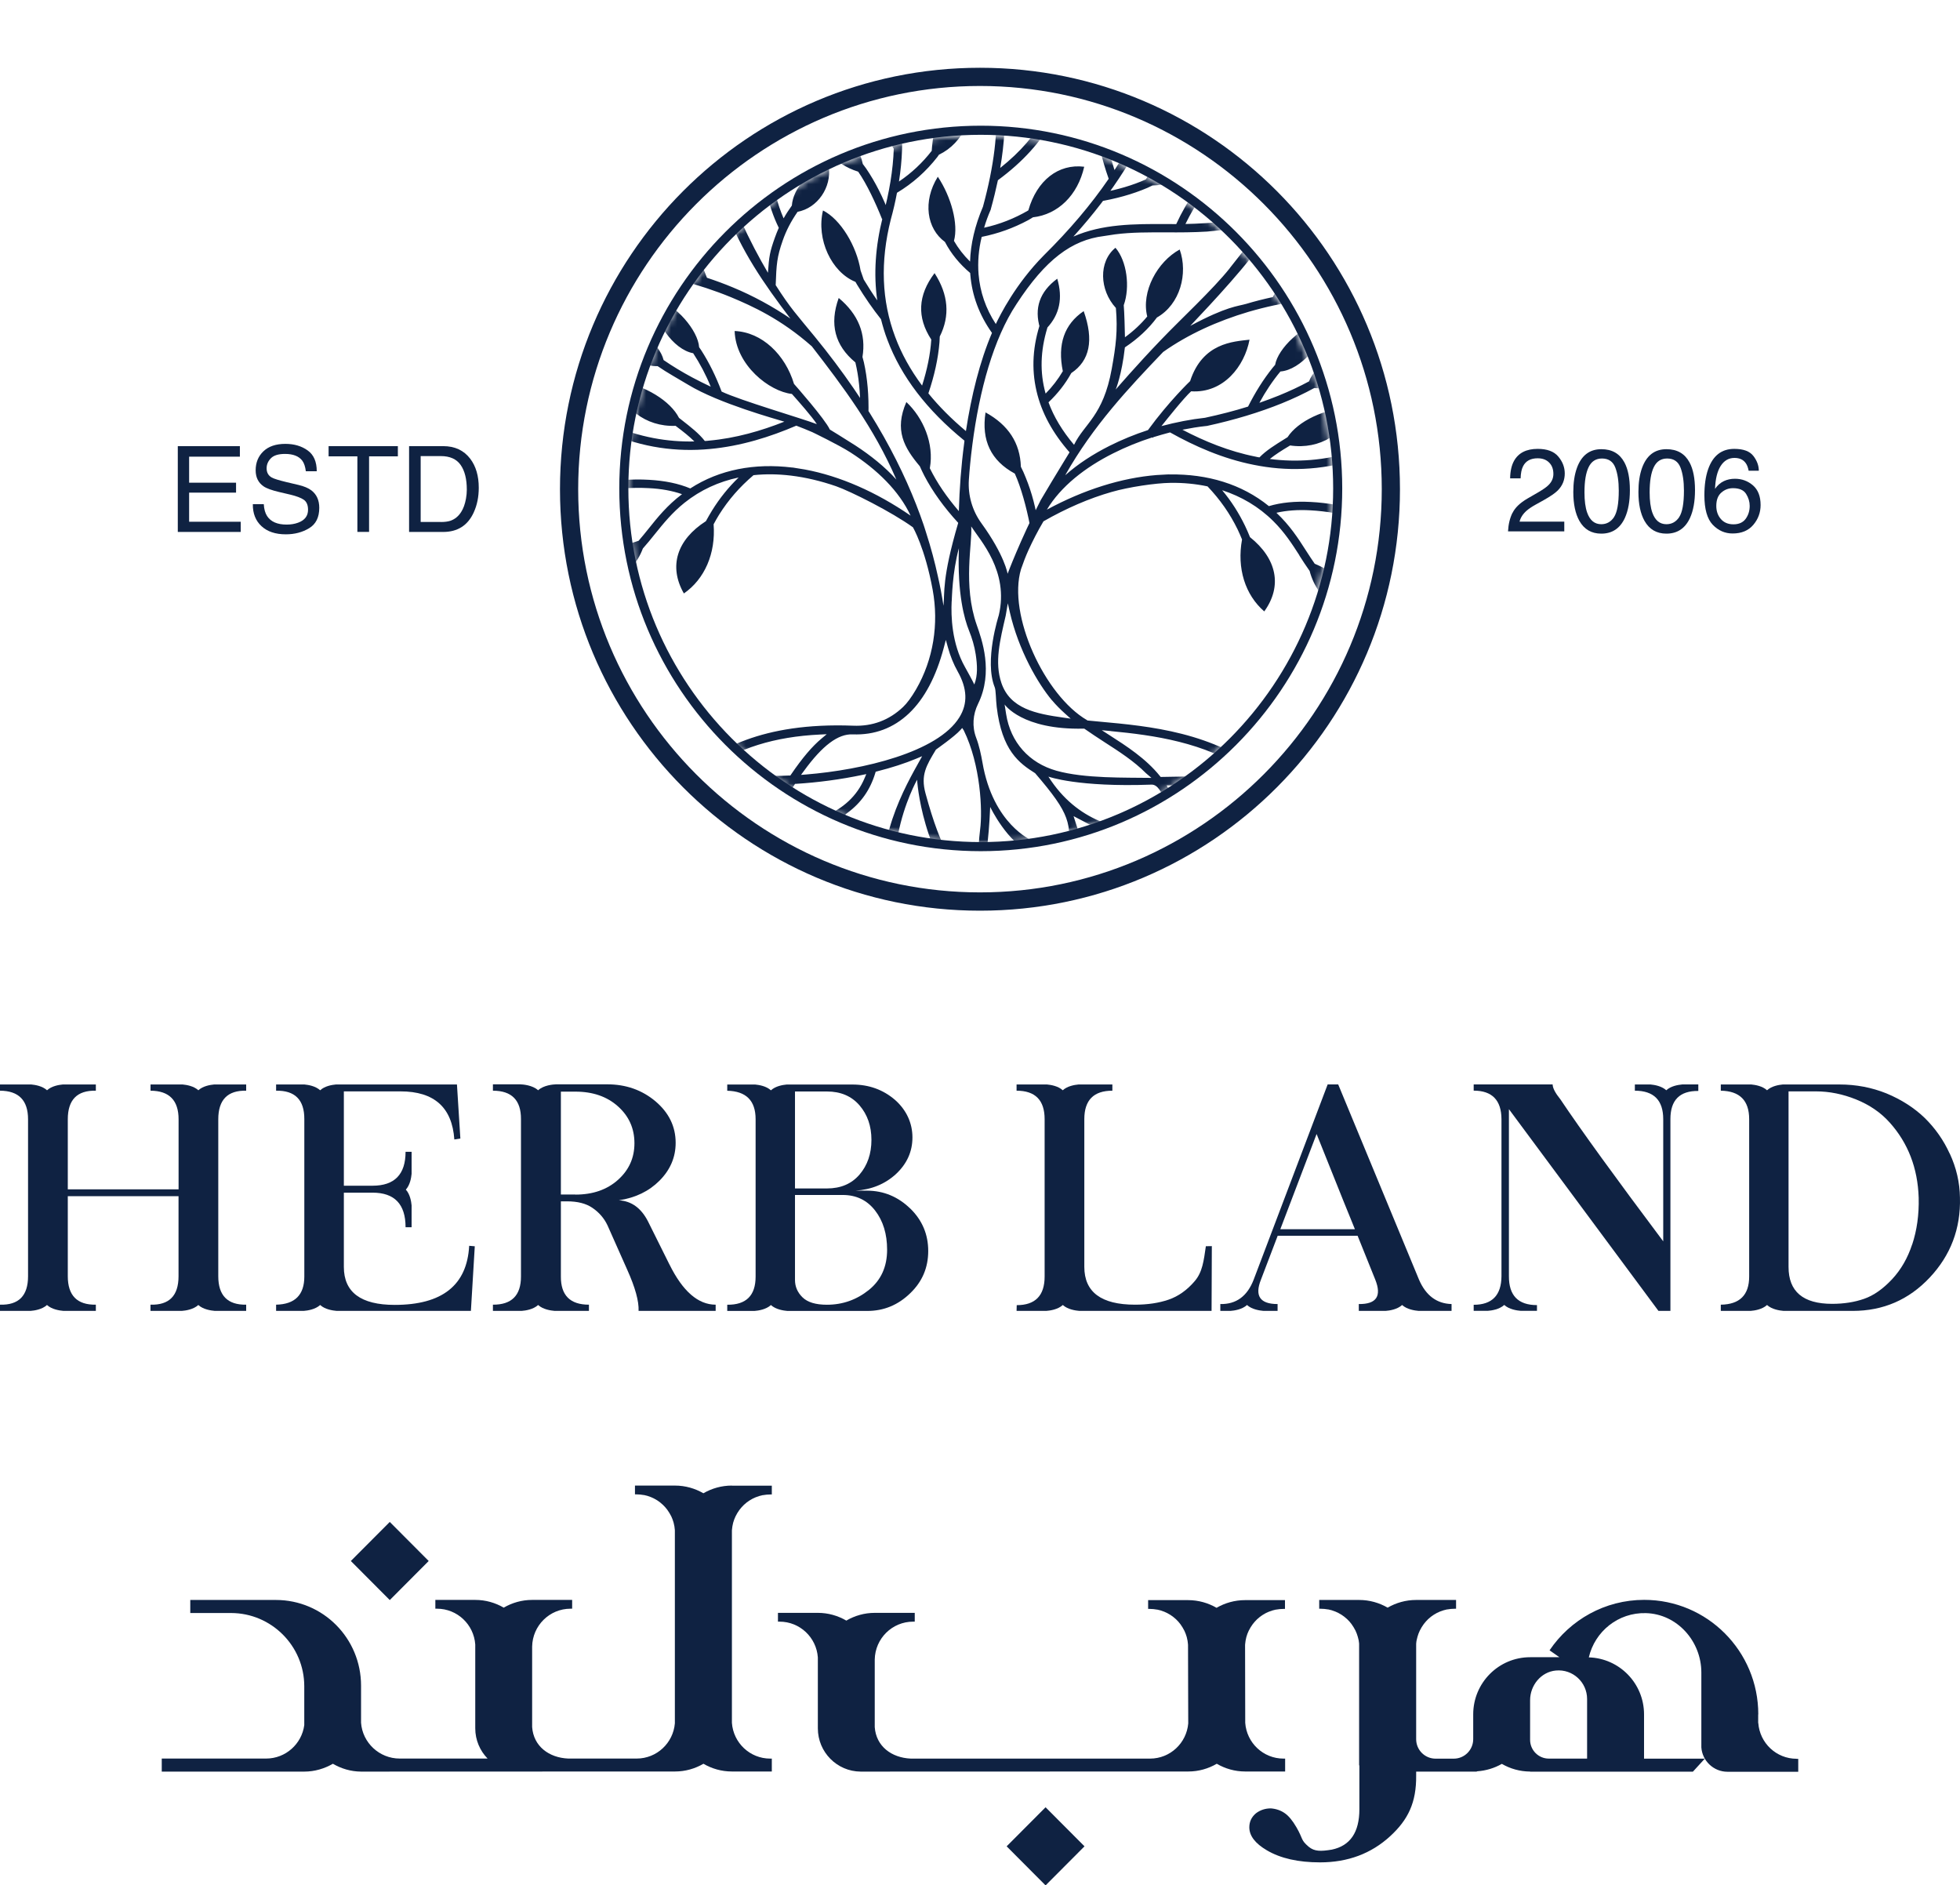 <svg xmlns="http://www.w3.org/2000/svg" width="314" height="302" viewBox="0 0 314 302" fill="none"><g clip-path="url(#clip0_103_42)"><path d="M227.329 204.974L214.385 173.706H212.696L200.844 204.974C199.819 207.638 198.038 208.936 195.501 208.885V209.981H197.131C197.744 209.939 198.996 209.753 199.777 209.037C200.558 209.753 201.81 209.93 202.423 209.981H204.674V208.885C201.86 208.885 200.97 207.579 202.011 204.974L204.691 197.945H217.493L220.323 204.974C221.382 207.621 220.508 208.919 217.686 208.885V209.981H221.978C222.591 209.939 223.843 209.753 224.624 209.037C225.405 209.753 226.657 209.93 227.27 209.981H232.545V208.885C230.16 208.818 228.421 207.511 227.329 204.974ZM205.111 196.9C205.38 196.217 207.312 191.135 210.924 181.645C214.569 190.756 216.611 195.838 217.064 196.9H205.111Z" fill="#0F2242"></path><path d="M145.824 193.588C143.867 191.691 141.573 190.739 138.944 190.722H137.029C139.616 190.554 141.783 189.669 143.539 188.059C145.295 186.415 146.177 184.46 146.177 182.201C146.177 179.942 145.253 177.835 143.396 176.192C141.489 174.548 139.213 173.722 136.559 173.722H126.025C125.378 173.781 124.236 173.975 123.505 174.65C122.774 173.975 121.623 173.781 120.985 173.722H116.508V174.717C119.54 174.784 121.052 176.302 121.052 179.277V204.485C121.052 207.528 119.54 209.028 116.508 208.995V209.989H120.859C121.472 209.947 122.724 209.762 123.505 209.045C124.286 209.762 125.538 209.939 126.151 209.989H138.944C141.582 209.989 143.875 209.045 145.824 207.149C147.747 205.303 148.705 203.053 148.705 200.389C148.705 197.726 147.747 195.459 145.824 193.579V193.588ZM127.361 174.835H132.476C134.677 174.835 136.416 175.577 137.693 177.052C138.969 178.535 139.608 180.372 139.608 182.589C139.608 184.806 138.969 186.668 137.693 188.152C136.416 189.635 134.677 190.368 132.476 190.368H127.361V174.835ZM139.188 206.635C137.231 208.202 134.996 208.995 132.476 208.995C130.67 208.995 129.368 208.598 128.562 207.806C127.755 207.014 127.361 206.087 127.361 205.025V191.413H135.013C137.18 191.413 138.911 192.248 140.196 193.908C141.481 195.568 142.119 197.667 142.119 200.187C142.119 202.909 141.145 205.059 139.188 206.635Z" fill="#0F2242"></path><path d="M312.345 184.78C311.371 182.64 310.035 180.735 308.347 179.074C306.658 177.448 304.609 176.133 302.206 175.138C299.854 174.194 297.351 173.714 294.705 173.714H285.608C284.961 173.773 283.819 173.967 283.088 174.641C282.357 173.967 281.206 173.773 280.568 173.714H275.679V174.709C278.712 174.759 280.224 176.276 280.224 179.268V204.477C280.224 207.435 278.712 208.944 275.679 208.986V209.981H280.442C281.055 209.939 282.307 209.753 283.088 209.037C283.869 209.753 285.121 209.93 285.734 209.981H296.822C301.694 209.981 305.802 208.202 309.145 204.646C312.505 201.072 314.126 196.799 313.992 191.826C313.958 189.399 313.412 187.047 312.354 184.772L312.345 184.78ZM306.331 199.344C305.617 201.519 304.55 203.373 303.122 204.907C301.66 206.466 300.165 207.52 298.628 208.051C297.108 208.582 295.394 208.851 293.512 208.851C288.859 208.851 286.532 206.879 286.532 202.943V174.818H290.934C293.067 174.818 295.218 175.248 297.368 176.116C299.518 176.984 301.308 178.215 302.736 179.808C305.684 183.095 307.23 187.115 307.381 191.852C307.448 194.574 307.095 197.077 306.339 199.353L306.331 199.344Z" fill="#0F2242"></path><path d="M75.163 199.572C74.819 205.868 70.837 209.02 63.235 209.02C57.8 209.02 55.087 206.989 55.087 202.935V191.042H59.682C63.21 191.042 64.974 192.888 64.974 196.58H65.94V193.082C65.881 192.433 65.688 191.287 65.016 190.554C65.688 189.82 65.881 188.674 65.94 188.025V184.494H64.974C64.974 188.118 63.21 189.93 59.682 189.93H55.087V174.818H64.159C69.56 174.818 72.433 177.389 72.786 182.522L73.752 182.37L73.206 173.714H53.81C53.164 173.773 52.021 173.967 51.29 174.641C50.551 173.967 49.409 173.773 48.77 173.714H44.234V174.709C47.267 174.658 48.77 176.184 48.754 179.268V204.477C48.754 207.419 47.25 208.927 44.234 208.986V209.981H48.644C49.258 209.939 50.509 209.753 51.29 209.037C52.072 209.753 53.323 209.93 53.936 209.981H75.44L76.062 199.631L75.163 199.555V199.572Z" fill="#0F2242"></path><path d="M39.438 174.709V173.714H34.297C33.65 173.773 32.508 173.967 31.777 174.641C31.046 173.967 29.896 173.773 29.257 173.714H24.116V174.709C27.115 174.726 28.61 176.251 28.61 179.294V190.512H10.861V179.294C10.861 176.167 12.356 174.641 15.355 174.709V173.714H10.055C9.408 173.773 8.266 173.967 7.535 174.641C6.804 173.967 5.653 173.773 5.015 173.714H0V174.709C2.999 174.726 4.494 176.251 4.494 179.294V204.427C4.494 207.554 2.999 209.071 0 208.986V209.981H4.88C5.494 209.939 6.745 209.753 7.526 209.037C8.308 209.753 9.559 209.93 10.172 209.981H15.355V208.986C12.356 209.037 10.861 207.511 10.861 204.427V191.607H28.602V204.427C28.602 207.554 27.107 209.071 24.108 208.986V209.981H29.123C29.736 209.939 30.988 209.753 31.769 209.037C32.55 209.753 33.802 209.93 34.415 209.981H39.438V208.986C36.456 209.037 34.969 207.511 34.969 204.427V179.294C34.969 176.167 36.464 174.641 39.438 174.709Z" fill="#0F2242"></path><path d="M193.183 199.631C192.847 201.94 192.645 203.761 191.402 205.21C190.159 206.668 188.756 207.654 187.202 208.185C185.648 208.716 183.859 208.986 181.835 208.986C176.417 208.986 173.712 206.963 173.712 202.926V179.268C173.712 176.226 175.207 174.709 178.206 174.709V173.714H172.779C172.133 173.773 170.99 173.967 170.259 174.641C169.529 173.967 168.378 173.773 167.739 173.714H162.859V174.709C165.858 174.709 167.353 176.234 167.353 179.268V204.477C167.353 207.536 165.858 209.062 162.884 209.062L162.859 209.981H167.622C168.235 209.939 169.487 209.753 170.268 209.037C171.049 209.753 172.301 209.93 172.914 209.981H194.099L194.141 199.606L193.2 199.622L193.183 199.631Z" fill="#0F2242"></path><path d="M107.243 202.539L103.841 195.703C102.749 193.529 101.178 192.383 99.145 192.265C101.799 191.868 103.967 190.815 105.655 189.121C107.377 187.393 108.242 185.37 108.242 183.061C108.242 180.465 107.175 178.257 105.033 176.428C102.866 174.599 100.279 173.689 97.28 173.689H89.082C88.628 173.706 87.108 173.815 86.209 174.641C85.31 173.815 83.781 173.706 83.336 173.689H78.968V174.709C81.984 174.709 83.479 176.234 83.462 179.268V204.477C83.462 207.503 81.967 209.003 78.968 208.986V209.981H83.563C84.176 209.939 85.428 209.753 86.209 209.037C86.99 209.753 88.242 209.93 88.855 209.981H94.349V208.986C91.333 208.986 89.838 207.486 89.855 204.477V192.433H90.846C92.517 192.433 93.862 192.77 94.87 193.453C95.962 194.186 96.785 195.13 97.331 196.293L100.489 203.398C101.766 206.239 102.371 208.438 102.303 209.981H114.651V208.986C111.837 208.986 109.368 206.837 107.243 202.53V202.539ZM92.19 191.337H89.855V174.86H92.19C94.97 174.86 97.247 175.644 99.002 177.22C100.758 178.788 101.64 180.76 101.64 183.12C101.64 185.48 100.758 187.418 99.002 188.994C97.247 190.562 94.979 191.354 92.19 191.354V191.337Z" fill="#0F2242"></path><path d="M269.463 173.714C268.816 173.773 267.674 173.967 266.943 174.641C266.212 173.967 265.062 173.773 264.423 173.714H261.912V174.709C264.944 174.709 266.456 176.234 266.456 179.268V198.839C258.787 188.615 253.293 181.038 249.984 176.099C249.152 175.071 248.74 174.27 248.74 173.706H236.09V174.7C239.038 174.7 240.525 176.226 240.542 179.26V204.418C240.525 207.477 239.038 209.003 236.09 209.003V209.972H238.341C238.954 209.93 240.206 209.745 240.987 209.028C241.768 209.745 243.02 209.922 243.633 209.972H246.229V209.054C243.213 209.054 241.718 207.511 241.735 204.418V177.667L265.692 209.981H267.607V179.26C267.607 176.217 269.094 174.717 272.076 174.751V173.706H269.472L269.463 173.714Z" fill="#0F2242"></path><path d="M156.996 13.772C192.486 13.772 221.365 42.748 221.365 78.357C221.365 113.966 192.486 142.943 156.996 142.943C121.506 142.943 92.627 113.966 92.627 78.357C92.627 42.748 121.506 13.772 156.996 13.772ZM156.996 10.855C119.834 10.855 89.712 41.079 89.712 78.366C89.712 115.652 119.834 145.876 156.996 145.876C194.157 145.876 224.28 115.652 224.28 78.366C224.28 41.079 194.157 10.855 156.996 10.855Z" fill="#0F2242"></path><path d="M157.122 136.343C125.193 136.343 99.212 110.275 99.212 78.239C99.212 46.203 125.193 20.135 157.122 20.135C189.05 20.135 215.031 46.203 215.031 78.239C215.031 110.275 189.05 136.343 157.122 136.343ZM157.122 21.593C125.991 21.593 100.665 47.004 100.665 78.239C100.665 109.474 125.991 134.885 157.122 134.885C188.252 134.885 213.578 109.474 213.578 78.239C213.578 47.004 188.252 21.593 157.122 21.593Z" fill="#0F2242"></path><mask id="mask0_103_42" style="mask-type:luminance" maskUnits="userSpaceOnUse" x="100" y="21" width="114" height="115"><path d="M156.996 135.054C188.204 135.054 213.503 109.67 213.503 78.357C213.503 47.044 188.204 21.66 156.996 21.66C125.788 21.66 100.489 47.044 100.489 78.357C100.489 109.67 125.788 135.054 156.996 135.054Z" fill="white"></path></mask><g mask="url(#mask0_103_42)"><path d="M208.143 88.951C208.689 89.803 209.227 90.637 209.807 91.455C211.083 96.351 215.762 99.318 219.576 98.787C219.105 95.332 214.813 92.104 210.621 90.3C210.151 89.626 209.706 88.935 209.252 88.235C207.975 86.237 206.648 84.173 204.506 82.158V82.133C206.094 81.771 207.917 81.627 209.941 81.745C212.486 81.88 215.351 82.369 218.568 83.279L218.912 81.981C215.611 81.063 212.629 80.532 210 80.405C207.455 80.27 205.237 80.49 203.28 81.071C198.92 77.531 193.427 75.913 187.437 75.997C187.311 75.98 187.16 75.997 187.026 75.997L185.337 76.09C179.651 76.537 173.611 78.45 167.714 81.636C169.957 77.91 173.829 74.876 178.332 72.618C180.339 71.606 182.465 70.746 184.598 70.064L184.699 70.131L184.766 70.03C185.657 69.752 186.555 69.499 187.446 69.263C191.385 71.471 195.896 73.477 200.886 74.463C205.943 75.483 211.495 75.449 217.434 73.545L217.031 72.272C212.209 73.806 207.665 74.067 203.431 73.519C204.305 72.811 205.346 72.154 206.472 71.48C206.539 71.438 206.606 71.395 206.682 71.353C211.445 72.07 215.687 69.373 216.955 65.125C212.108 65.395 207.891 67.527 206.27 70.03C206.111 70.131 205.943 70.232 205.783 70.334C204.254 71.286 202.835 72.162 201.768 73.266C201.558 73.233 201.339 73.199 201.155 73.148C196.862 72.297 192.939 70.671 189.428 68.833C190.73 68.58 192.007 68.361 193.259 68.235H193.326C197.778 67.266 201.785 66.052 205.363 64.602C207.211 63.852 208.941 63.035 210.554 62.15C214.393 62.605 218.106 59.739 218.862 55.062C214.569 56.014 210.638 58.517 209.714 61.088C208.202 61.905 206.581 62.664 204.842 63.372C203.851 63.776 202.826 64.147 201.759 64.526C202.759 62.681 203.885 61.004 205.128 59.503H205.136C208.353 59.259 212.117 54.994 212.201 51.345C208.605 52.103 204.741 55.803 204.279 58.441C204.153 58.593 204.019 58.736 203.893 58.896C202.398 60.759 201.096 62.841 199.945 65.125C197.786 65.808 195.476 66.397 193.049 66.92C190.781 67.165 188.42 67.628 186.068 68.252C186.942 67.156 189.638 63.76 190.823 62.681C196.039 63.018 199.382 58.635 200.18 54.413C197.559 54.716 192.654 54.918 190.663 61.046C190.663 61.046 187.303 64.24 183.909 68.892C181.793 69.575 179.709 70.435 177.727 71.429C175.14 72.736 172.729 74.286 170.696 76.09C170.663 76.065 170.705 76.098 170.679 76.073C175.115 68.218 180.81 62.158 186.345 56.376C190.335 53.553 195.031 51.429 200.029 49.946C205.472 48.361 211.268 47.544 216.829 47.468L216.812 46.136C213.116 46.178 209.319 46.557 205.598 47.249C206.262 46.069 206.993 44.914 207.782 43.81C211.755 43.009 214.922 38.972 215.317 34.952C214.511 35.12 213.704 35.449 212.906 35.854C211.033 33.78 207.917 33.494 205.573 35.255C204.977 35.196 204.363 35.12 203.759 35.044C204.263 34.691 204.775 34.328 205.287 33.949C205.422 33.89 205.632 33.797 205.766 33.738C209.807 32.862 212.553 28.816 211.907 26.237C209.286 26.456 206.371 29.701 204.817 32.642L204.725 32.735C204.363 32.938 203.994 33.123 203.633 33.3C204.263 31.783 204.817 30.198 205.279 28.521C207.337 25.832 207.707 20.051 206.237 17.674C204.296 19.115 201.524 24.172 203.859 28.673C203.305 30.569 202.625 32.364 201.852 34.067C199.886 34.809 199.945 34.96 197.946 35.221C197.828 34.691 197.669 34.176 197.501 33.637C198.559 31.96 197.341 30.443 197.963 28.563C198.954 27.105 199.626 25.259 199.903 23.43C201.045 22.562 202.154 21.871 203.179 21.399L202.633 20.186C201.81 20.565 200.936 21.079 200.046 21.694C200.046 19.966 199.651 18.365 198.702 17.303C197.123 18.61 196.014 21.939 195.93 25.183C195.451 25.664 194.972 26.161 194.502 26.692C194.124 27.114 193.763 27.586 193.393 28.032C193.191 27.468 192.897 26.928 192.561 26.414C192.578 26.279 192.578 26.136 192.595 25.993C192.595 25.967 192.603 25.951 192.612 25.925C196.098 23.346 197.24 19.183 196.593 15.415C192.771 16.84 190.537 20.776 191.478 25.04L191.444 25.057C190.629 24.273 189.647 23.65 188.546 23.321C187.815 26.111 189.143 29.086 191.453 30.476C191.453 30.502 191.461 30.527 191.469 30.561H191.486C190.335 32.23 189.294 34.025 188.437 35.896C187.891 35.896 187.37 35.896 186.858 35.887C181.658 35.87 176.601 35.862 171.965 37.893C175.14 34.387 177.861 30.839 180.138 27.232C180.969 25.925 181.742 24.593 182.448 23.262C184.455 21.947 186.429 20.54 188.261 19.081C190.125 17.548 191.831 15.963 193.141 14.362L192.099 13.527C190.865 15.053 189.243 16.561 187.429 18.036C186.245 18.98 184.985 19.916 183.699 20.801C184.187 19.764 184.632 18.719 185.052 17.674C188.168 15.137 188.42 10.173 187.211 7.661C184.59 9.288 182.683 14.547 183.683 17.531C182.347 20.792 180.642 24.029 178.55 27.24C177.66 24.484 177.072 21.736 176.811 18.955C176.652 17.261 176.61 15.567 176.685 13.864C178.953 10.384 179.441 5.537 177.895 3.413C174.737 5.453 173.838 10.164 175.358 13.679C175.266 15.483 175.299 17.278 175.467 19.073C175.787 22.276 176.484 25.479 177.618 28.639C174.779 32.786 171.301 36.873 167.244 40.885C162.674 45.495 160.205 50.502 159.533 51.901C157.903 49.406 157.004 46.734 156.769 43.911C156.618 41.989 156.769 39.992 157.273 37.944C159.894 37.421 162.372 36.528 164.724 35.264C164.984 35.129 165.228 34.96 165.48 34.809C169.47 34.362 172.653 31.302 173.695 26.709C169.562 26.195 166.118 28.892 164.749 33.679L164.724 33.713C162.523 34.994 160.163 35.929 157.659 36.477C157.937 35.525 158.289 34.556 158.718 33.578L158.735 33.494C159.18 31.892 159.558 30.333 159.869 28.867C163.867 25.925 166.799 22.689 168.672 19.157C170.117 16.418 170.915 13.494 171.083 10.409C172.301 7.257 171.721 3.338 169.117 1.079C167.109 4.4 167.193 8.942 169.663 11.462C169.386 13.94 168.672 16.292 167.496 18.517C165.9 21.526 163.489 24.324 160.238 26.903C160.927 22.916 161.12 19.317 160.818 16.115C160.709 15.011 160.549 13.94 160.339 12.929C160.868 10.535 161.154 8.268 161.204 6.144C161.263 3.953 161.087 1.905 160.667 0.008L159.365 0.303C159.776 2.09 159.953 4.029 159.894 6.085C159.843 7.358 159.726 8.673 159.516 10.055C159.138 9.001 158.676 8.015 158.155 7.08C157.416 3.607 154.409 0.851 151.208 0.91C151.326 4.29 154.182 8.26 157.559 8.816C158.583 10.982 159.247 13.443 159.507 16.233C159.936 20.961 159.255 26.574 157.475 33.106C156.173 36.166 155.492 39.107 155.408 41.897C154.367 40.877 153.518 39.773 152.829 38.584C153.569 35.896 152.393 31.547 150.242 28.31C147.781 32.255 148.478 36.646 151.385 38.753C151.385 38.761 151.393 38.77 151.401 38.787C152.367 40.633 153.72 42.284 155.425 43.726L155.45 44.012C155.727 47.341 156.87 50.434 158.919 53.325C156.971 57.893 155.618 63.338 154.745 69.052C152.443 67.122 150.435 65.108 148.73 63.009C149.696 60.161 150.301 57.422 150.511 54.8C150.536 54.497 150.536 54.21 150.553 53.907C152.225 50.569 151.939 47.19 149.721 43.751C147.033 47.299 146.874 50.831 149.192 54.387V54.413C149.041 56.756 148.537 59.191 147.722 61.762C145.857 59.25 144.421 56.671 143.413 53.966C141.237 48.184 141.002 41.922 142.707 35.163C143.111 33.705 143.447 32.255 143.699 30.881C146.235 29.364 148.377 27.442 150.167 25.15C150.259 25.032 150.343 24.897 150.427 24.779C154.308 22.925 156.509 18.314 155.207 13.3C150.914 15.112 149.545 19.941 149.268 24.122V24.155C147.789 26.069 146.042 27.712 144.018 29.077C144.564 25.596 144.673 22.369 144.337 19.419C144.32 19.115 144.278 18.82 144.236 18.534C144.387 17.994 144.564 17.43 144.765 16.831C145.261 15.289 145.815 13.544 146.16 11.833C148.243 9.01 148.327 5.579 146.168 2.562C144.228 4.745 143.707 8.175 144.824 11.724C144.53 13.098 144.093 14.522 143.682 15.837C143.379 14.657 142.959 13.536 142.489 12.457C142.455 8.032 139.104 5.638 135.954 4.914C136.021 7.813 138.726 11.951 141.271 12.929C142.153 14.952 142.741 17.16 143.01 19.562C143.077 20.118 143.136 20.717 143.153 21.281C142.38 20.135 141.531 19.048 140.624 18.011C140.011 17.32 139.364 16.68 138.701 16.047C137.096 12.701 132.787 10.594 129.99 10.999C131.015 13.932 135.198 17.446 138.314 17.522C138.759 17.969 139.205 18.416 139.625 18.888C140.952 20.379 142.128 22.023 143.186 23.827C143.077 27.164 142.481 30.814 141.405 34.8V34.825C140.238 39.478 139.935 43.911 140.54 48.117C139.809 47.08 139.104 45.976 138.373 44.771C138.205 44.29 138.037 43.81 137.869 43.33C137.247 39.436 134.677 35.129 131.846 33.713C130.737 38.348 133.224 43.608 137.046 45.15C137.138 45.302 137.222 45.462 137.315 45.614C138.575 47.687 139.851 49.516 141.137 51.134C141.422 52.246 141.741 53.342 142.161 54.429C144.362 60.304 148.487 65.698 154.509 70.586L154.459 71.033C153.98 74.64 153.711 78.29 153.611 81.872C151.67 79.621 150.116 77.354 148.965 75.011V74.986C149.679 71.058 147.907 66.937 145.202 64.4C143.237 68.892 144.841 71.699 147.361 74.691C147.588 75.197 147.823 75.711 148.083 76.208C149.419 78.762 151.25 81.29 153.51 83.751C150.872 92.727 151.368 94.961 151.149 97.034C150.897 95.391 150.595 93.781 150.251 92.306C149.772 90.098 149.159 87.772 148.369 85.327C148.251 84.965 148.159 84.67 148.1 84.476C148.075 84.4 148.05 84.324 148.025 84.249C147.999 84.181 147.991 84.139 147.991 84.139C145.001 75.357 139.734 65.175 130.527 53.924C127.638 50.392 126.638 49.398 124.269 45.672C124.387 42.343 124.463 41.172 125.403 38.508C125.949 36.941 126.731 35.432 127.781 33.924C130.947 33.342 133.266 30.013 132.762 26.675C129.62 27.265 127.067 30.156 126.857 32.929C126.369 33.612 125.916 34.294 125.538 34.977C125.051 33.856 124.656 32.702 124.353 31.521C126 27.704 125.328 21.669 123.303 19.596C120.817 21.854 120.926 27.299 122.841 30.881C123.253 32.819 123.891 34.716 124.765 36.494C124.547 37.017 124.32 37.522 124.143 38.053C123.329 40.337 123.211 41.029 123.026 43.692C120.347 39.166 116.592 31.682 115.584 26.043C118.381 21.812 116.163 16.494 114.383 14.851C112.661 17.059 112.417 22.84 114.181 25.74C114.483 27.56 114.887 29.305 115.399 30.974C115.004 30.62 114.609 30.266 114.215 29.895C112.98 26.81 110.426 23.262 107.839 22.765C106.898 25.318 109.317 29.76 113.4 30.965C114.181 31.69 114.962 32.381 115.718 33.039L116.231 33.502C118.683 40.093 122.354 45.428 126.621 51.024C123.807 49.103 120.632 47.367 117.381 46.026C116.037 45.462 114.651 44.956 113.257 44.493C112.56 42.714 112.014 41.349 111.073 39.68C111.056 39.655 111.039 39.621 111.023 39.596C110.661 36.283 107.125 32.263 103.53 31.083C103.488 35.12 106.218 39.478 110.082 40.691C110.745 41.871 111.073 42.714 111.611 43.962C107.982 42.883 104.521 42.478 100.859 42.04L100.699 43.363C106.218 44.029 111.896 45.462 117.138 47.619C120.481 49.019 125.067 51.067 130.057 55.474C134.971 61.838 140.019 68.488 143.598 76.815C141.758 74.775 139.49 72.955 137.029 71.353C135.164 70.156 132.938 68.8 132.938 68.8C132.207 67.165 127.335 61.636 127.201 61.492C125.807 56.823 122.077 53.199 117.692 53.022C117.869 58.509 123.278 62.714 126.865 63.102C127.932 64.299 130.107 66.76 130.863 67.94C128.595 67.063 118.549 64.13 115.609 62.723C114.71 60.329 113.627 58.113 112.341 56.107C112.232 55.938 112.115 55.778 112.005 55.618C111.821 52.946 108.377 48.85 104.874 47.712C104.58 51.353 107.864 55.997 111.039 56.579H111.048C112.123 58.214 113.072 60.001 113.862 61.939C112.837 61.45 111.854 60.97 110.913 60.464C109.259 59.579 107.73 58.652 106.31 57.674C105.663 55.028 102.018 52.112 97.852 50.713C98.103 55.449 101.497 58.694 105.361 58.652C106.873 59.697 108.553 60.607 110.267 61.644C115.172 64.628 124.387 67.148 125.655 67.544C121.968 69.002 117.894 70.199 113.543 70.586C113.349 70.62 113.131 70.629 112.913 70.637C111.972 69.423 110.653 68.403 109.233 67.291C109.082 67.173 108.931 67.055 108.78 66.937C107.427 64.274 103.471 61.711 98.675 60.919C99.481 65.285 103.412 68.412 108.234 68.21C108.301 68.26 108.36 68.311 108.427 68.361C109.477 69.153 110.443 69.912 111.241 70.713C106.965 70.805 102.48 70.064 97.843 68.024L97.305 69.246C103.009 71.775 108.528 72.398 113.66 71.926C118.725 71.471 123.421 69.963 127.571 68.184C128.436 68.513 129.293 68.859 130.149 69.229C130.149 69.229 134.391 71.269 136.281 72.491C140.515 75.213 144.051 78.652 145.883 82.597C140.355 78.795 134.551 76.25 128.948 75.205L127.277 74.935C127.151 74.91 126.999 74.885 126.873 74.885C120.926 74.168 115.29 75.188 110.586 78.239C108.704 77.447 106.52 77 103.975 76.857C101.346 76.697 98.33 76.916 94.945 77.472L95.147 78.795C98.439 78.239 101.346 78.054 103.891 78.189C105.915 78.281 107.705 78.618 109.242 79.149V79.175C106.898 80.945 105.361 82.858 103.883 84.712C103.362 85.361 102.849 86.002 102.303 86.625C97.944 87.974 93.324 90.721 92.501 94.109C96.239 95.045 101.203 92.592 102.992 87.856C103.656 87.106 104.286 86.339 104.916 85.546C106.277 83.861 107.671 82.125 109.662 80.532C112.241 78.475 115.164 77.152 118.331 76.486C116.684 78.071 115.29 79.815 114.08 81.762C113.736 82.318 113.408 82.9 113.089 83.481C108.469 86.44 107.066 90.688 109.561 95.062C112.879 92.761 114.677 88.673 114.324 83.979C114.609 83.456 114.887 82.942 115.197 82.453C116.701 80.06 118.499 77.995 120.716 76.115C122.648 75.904 124.664 75.938 126.705 76.183C129.074 76.469 131.493 77.042 133.938 77.885C136.256 78.694 142.867 82.007 146.261 84.468C146.261 84.468 148.184 87.755 149.419 94.48C150.419 99.942 149.537 105.631 146.756 110.427C146.017 111.699 145.295 112.66 144.681 113.242C142.447 115.365 139.751 116.377 136.659 116.242C121.859 115.677 114.643 120.296 110.502 123.819L110.409 123.903H110.283C103.446 124.021 98.859 124.881 96.281 126.533C96.499 126.946 96.718 127.35 96.936 127.763C98.944 126.423 102.639 125.606 107.94 125.353L108.855 125.311L108.209 125.96C107.595 126.567 107.024 127.157 106.495 127.713C103.866 130.452 102.035 132.213 99.531 132.138C99.817 132.584 100.111 133.031 100.413 133.469C103.177 133.149 105.269 130.966 107.486 128.665C108.553 127.553 109.611 126.465 110.838 125.37L110.939 125.285H111.073C115.29 125.243 119.389 125.462 121.842 125.597C122.741 125.648 123.824 125.656 125.051 125.631H125.706L125.353 126.17C124.614 127.325 123.875 128.522 123.127 129.736C122.43 130.873 121.724 132.011 121.01 133.132L120.918 133.267L120.153 133.368C113.744 134.186 107.688 134.961 104.269 138.627C104.563 138.981 104.857 139.335 105.159 139.689C107.973 136.562 113.181 135.652 119.179 134.877L119.952 134.776L119.515 135.425C116.676 139.63 113.257 143.861 109.225 144.047C109.679 144.493 110.107 144.906 110.51 145.286C114.87 144.35 118.583 139.411 121.64 134.683L121.724 134.548L121.884 134.523C125.429 134.051 129.141 133.436 132.291 132.146L133.031 131.843L132.753 132.593C132.207 134.076 131.989 135.762 132.073 137.759V137.801V137.844C130.729 143.979 125.849 144.831 121.136 145.648C118.532 146.103 115.601 146.609 114.206 148.463C114.551 148.75 114.903 149.036 115.256 149.314C116.205 147.991 118.247 147.544 121.371 147.005C125 146.373 129.511 145.589 131.947 141.796L132.434 141.046L132.585 141.931C132.837 143.381 133.14 144.856 133.434 146.356C133.753 147.983 133.997 149.618 134.181 151.27L133.946 151.371C131.754 152.323 128.915 153.731 126.117 156.209C126.563 156.436 127.016 156.655 127.47 156.883C129.343 155.298 131.367 154.043 133.837 152.922L134.307 152.711L134.333 153.225C134.433 155.475 134.274 157.557 133.845 159.58C134.274 159.74 134.702 159.892 135.139 160.043C135.685 157.608 135.861 155.105 135.668 152.391L135.651 152.138L136.265 151.885C139.07 150.722 141.498 149.719 142.875 147.612L143.245 147.047L143.497 147.671C144.186 149.407 144.984 150.907 145.874 152.551C148.008 156.478 149.453 159.133 146.345 162.816C146.865 162.892 147.386 162.96 147.915 163.035C150.914 158.948 149.486 155.467 147.084 151.893C138.701 139.42 146.924 124.898 146.924 124.898C146.924 124.898 147.563 137.119 156.03 145.884C157.004 146.887 157.08 148.269 158.298 149.432L158.466 149.592L158.39 149.812C156.769 154.279 155.249 159.024 155.887 163.659C156.299 163.676 156.71 163.659 157.105 163.659H157.265C156.66 159.597 157.895 155.29 159.331 151.228L159.524 150.68L159.919 151.11C163.145 154.666 164.892 158.501 165.396 163.145C165.849 163.095 166.303 163.035 166.748 162.976C166.177 157.625 160.994 149.466 157.055 145.429L156.903 145.269L156.979 145.058C156.399 140.524 158.138 140.911 158.634 129.255C158.634 129.255 161.397 135.071 165.379 136.697C167.832 137.7 169.638 139.748 173.124 141.181L173.309 141.257L173.342 141.451C173.695 143.769 174.09 145.665 174.602 147.435L174.619 147.485V147.536C174.543 150.764 173.51 152.399 172.502 153.984C171.301 155.888 170.058 157.852 170.805 162.269C171.251 162.176 171.696 162.075 172.133 161.974C171.486 158.156 172.494 156.554 173.653 154.717C174.325 153.655 174.913 152.677 175.35 151.362L175.644 150.503L176.005 151.337C177.206 154.102 178.911 156.773 181.079 159.285L181.171 159.251C181.591 159.091 182.011 158.939 182.431 158.771C177.223 152.93 175.686 147.258 174.879 142.462L174.779 141.855L175.35 142.075C176.526 142.521 177.693 142.951 178.861 143.381C181.07 144.19 183.405 145.058 185.489 145.977L185.741 146.086L185.69 146.356C185.136 149.576 184.775 153.031 186.933 156.765C187.345 156.563 187.757 156.36 188.16 156.158C186.236 152.854 186.522 149.795 186.942 147.165L187.017 146.693L187.446 146.912C190.789 148.615 192.914 150.469 194.082 152.719C194.468 152.466 194.855 152.214 195.233 151.952C193.855 149.39 191.385 147.3 187.496 145.395L187.261 145.277L187.303 145.016C187.916 141.485 188.177 138.063 184.724 135.029L184.035 134.422H184.951C185.808 134.405 186.673 134.388 187.547 134.371H187.664L189.126 135.391L189.159 135.501C190.655 140.018 193.023 144.679 200.197 148.252C200.583 147.932 200.97 147.612 201.348 147.283C193.796 143.701 191.713 138.965 190.361 134.793L190.209 134.337H190.688C193.25 134.321 196.593 134.405 199.886 135.088L200.121 135.239L200.323 135.77C201.331 138.45 202.364 141.206 204.372 143.465C204.817 143.465 205.052 143.465 205.506 143.457L205.867 143.061C203.927 141.131 202.902 138.712 201.953 136.2L201.692 135.517L202.381 135.736C204.884 136.529 207.177 137.759 209.21 139.403C209.513 139.049 209.807 138.686 210.092 138.324C207.53 136.242 204.632 134.818 201.255 133.975L201.079 133.933L201.012 133.764C199.743 130.545 198.357 128.05 195.72 126.297L194.796 125.682L196.543 125.639C198.794 125.572 200.659 125.521 202.448 125.547H202.574L202.667 125.631C206.136 128.556 208.975 132.205 211.327 136.782C211.629 136.385 211.923 135.989 212.209 135.585C210.277 131.969 208.001 128.859 205.43 126.331L204.708 125.623L205.707 125.732C210.378 126.238 213.301 127.983 215.073 131.354C215.351 130.907 215.619 130.46 215.88 130.005C212.94 125.159 207.807 124.35 203.162 124.198H203.045L202.952 124.122C194.376 117.253 184.229 116.326 176.072 115.585L174.216 115.408L174.14 115.349C167.361 111.413 161.381 98.467 163.573 91.168C163.926 90.131 164.321 89.103 164.774 88.1C165.429 86.676 166.227 85.091 167.168 83.507C170.805 81.425 174.493 79.824 178.113 78.795C180.827 78.012 185.102 77.379 187.488 77.346C189.546 77.312 191.553 77.506 193.452 77.91C195.459 80.017 197.03 82.259 198.273 84.805C198.525 85.327 198.752 85.867 198.979 86.415C198.131 91.042 199.483 95.298 202.541 97.936C205.481 93.857 204.54 89.474 200.256 86.044C200.004 85.42 199.743 84.813 199.458 84.223C198.458 82.158 197.265 80.279 195.795 78.526C198.87 79.529 201.642 81.147 203.985 83.473C205.8 85.268 207.001 87.148 208.177 88.968L208.143 88.951ZM206.337 43.549C205.455 44.847 204.632 46.195 203.91 47.586C202.473 47.898 201.045 48.252 199.651 48.673C198.257 49.078 196.585 49.044 190.688 52.196C194.283 48.403 200.256 41.998 203.045 37.699V37.404C203.675 36.368 201.801 37.253 202.356 36.157C203.691 36.376 205.027 36.553 206.346 36.663C207.824 37.329 209.345 37.565 210.613 37.379C209.319 38.441 208.236 39.722 207.572 41.045L206.346 43.549H206.337ZM195.493 27.552C195.661 27.366 195.829 27.189 195.997 27.004C196.073 27.712 196.199 28.395 196.392 29.035C195.963 30.181 195.451 31.294 194.846 32.347C194.544 31.623 194.166 30.898 193.746 30.173C193.746 30.03 193.721 29.878 193.712 29.735C194.292 28.976 194.88 28.243 195.476 27.552H195.493ZM192.746 31.083C193.586 32.609 196.224 33.814 196.602 35.356C195.191 35.685 191.461 35.862 189.915 35.879C190.73 34.185 191.696 32.584 192.738 31.083H192.746ZM197.013 42.967C194.258 46.423 189.185 51.1 186.026 54.404C182.061 58.526 178.743 62.394 178.743 62.394C178.743 62.394 179.709 60.102 180.213 55.643C182.313 54.244 184.019 52.651 185.346 50.856C189.067 48.749 190.361 43.818 188.991 39.967C185.405 41.922 182.792 46.718 183.792 50.696C182.792 51.901 181.608 53.014 180.222 54.025C180.205 52.929 180.129 49.988 180.029 48.884C181.07 46.001 180.533 41.795 178.701 39.688C175.971 41.905 176.123 46.448 178.769 49.33C179.079 52.98 178.777 55.365 178.105 59.082C176.736 66.676 173.72 67.83 172.065 71.252C170.192 69.036 168.823 66.768 167.975 64.442C169.453 63.043 170.679 61.475 171.612 59.781C171.612 59.781 171.612 59.764 171.62 59.764C174.594 57.784 175.266 54.48 173.611 49.836C170.503 51.943 169.386 55.146 170.268 59.461C169.52 60.734 168.596 61.947 167.513 63.043C167.437 62.799 167.387 62.563 167.328 62.327C166.538 58.998 166.773 55.525 167.991 51.884L166.757 51.48C165.438 55.34 165.219 59.048 166.051 62.63C166.849 66.086 168.63 69.381 171.41 72.525C171.41 72.525 171.813 71.674 171.813 71.682C171.461 72.289 169.025 76.2 166.731 80.102C163.371 86.659 161.423 91.91 161.423 91.91C161.423 91.91 160.977 88.985 157.214 83.793C155.761 81.787 155.055 79.335 155.215 76.865C155.316 75.357 155.484 73.469 155.778 71.219C156.903 62.512 159.171 54.252 162.825 48.74L162.851 48.698C167.479 41.585 171.704 38.441 176.811 37.817L178.634 37.539C181.289 37.194 184.044 37.219 186.841 37.219C189.008 37.236 191.201 37.227 193.385 37.093L196.148 36.815C197.711 36.604 199.265 36.309 200.81 35.837L200.928 35.955C200.474 36.916 202.322 36.005 201.734 36.966L197.005 42.959L197.013 42.967ZM152.468 96.318C152.502 95.964 152.544 91.75 153.619 87.805C153.342 95.146 154.518 99.209 155.223 100.962C155.727 102.209 156.114 103.499 156.315 104.83C156.567 106.55 156.668 108.134 156.089 109.643C155.904 109.213 154.845 107.283 154.593 106.845C152.46 103.077 152.342 98.635 152.46 96.318H152.468ZM136.592 117.633H136.601C140.112 117.768 143.144 116.621 145.631 114.261C148.1 111.918 149.973 108.378 151.2 103.751L151.527 102.504L151.872 103.743C152.258 105.134 152.779 106.406 153.409 107.527C154.971 110.283 155.064 112.694 153.695 114.902C150.259 120.473 138.297 123.322 129.091 124.063L128.327 124.122L128.78 123.507C131.771 119.394 134.274 117.54 136.584 117.633H136.592ZM124.026 124.274C123.261 124.274 122.556 124.257 121.901 124.224C118.717 124.047 116.012 123.945 113.618 123.92L112.551 123.903L113.417 123.28C118.188 119.849 124.068 118.004 131.393 117.658L132.443 117.607L131.636 118.282C130.116 119.546 128.553 121.383 126.714 124.08L126.613 124.224H126.437C125.58 124.266 124.773 124.283 124.017 124.283L124.026 124.274ZM123.421 132.921L122.673 133.031L123.077 132.39C123.48 131.75 123.875 131.101 124.269 130.46C125.193 128.96 126.243 127.258 127.277 125.698L127.377 125.555H127.554C131.057 125.336 134.711 124.847 138.129 124.131L138.785 123.996L138.524 124.611C136.021 130.621 129.419 132.062 123.429 132.93L123.421 132.921ZM142.481 144.654L142.497 144.729L142.481 144.805C141.834 148.067 139.213 149.146 135.887 150.52L135.467 150.697L135.408 150.241C135.147 148.168 134.744 146.112 134.417 144.468C133.299 138.762 132.401 134.228 135.475 130.536L135.408 130.477L135.761 130.208C137.953 128.598 139.415 126.508 140.229 123.811L140.288 123.617L140.481 123.566C142.859 122.968 144.984 122.277 146.807 121.518L147.731 121.13L147.243 122.007C145.496 125.193 139.188 135.72 142.472 144.637L142.481 144.654ZM155.45 140.085C153.174 141.746 158.919 148.16 158.919 148.16L158.533 147.806C157.55 146.895 156.895 143.769 156.063 142.749C152.855 138.821 150.847 136.546 148.268 127.072C147.479 124.156 148.377 122.664 149.94 120.077C149.957 120.052 152.922 117.987 153.846 116.95L154.148 116.613L154.4 116.992C157.113 122.538 157.416 129.879 157.021 132.854C156.559 136.369 157.021 138.931 155.442 140.077L155.45 140.085ZM172.46 139.445C169.68 138.248 167.143 135.947 165.295 134.616C165.295 134.616 159.087 132.053 157.391 122.125C157.181 120.92 156.87 119.436 156.383 118.164C155.711 116.394 155.853 114.447 156.685 112.753C159.205 107.645 157.265 102.352 156.483 100.127C154.224 93.705 155.803 86.988 155.593 84.324C157.021 86.549 161.683 91.505 160.011 98.543C159.986 98.661 157.651 105.842 159.356 110.081C159.558 110.578 159.533 112.036 159.675 113.225C160.507 120.237 163.271 122.243 165.833 123.853C171.603 130.562 171.57 131.817 171.141 137.203L173.023 139.681L172.46 139.436V139.445ZM185.993 144.249L185.917 144.696L185.505 144.519C183.447 143.634 181.205 142.799 179.264 142.091C177.609 141.485 176.114 140.92 174.669 140.347L174.476 140.271L174.451 140.069C174.342 139.243 174.233 138.425 174.132 137.608C173.922 135.939 173.04 134.717 172.788 133.233L171.99 130.73L175.652 132.652C177.534 133.68 178.189 134.169 181.297 134.346L181.86 134.38L181.734 134.607C186.656 137.515 186.589 140.574 185.984 144.257L185.993 144.249ZM187.437 132.997C186.287 133.023 185.169 133.039 184.086 133.039C179.491 133.039 172.611 131.725 167.958 124.401C167.958 124.401 172.662 126.12 184.472 125.682C185.514 125.639 186.102 127.098 186.371 127.62C187.16 129.171 187.689 130.831 188.202 132.534L188.336 132.972L187.446 132.989L187.437 132.997ZM199.164 132.98L199.424 133.57L198.794 133.469C195.686 132.964 192.603 132.93 190.016 132.955H189.756L189.68 132.702C189.109 130.806 188.521 128.842 187.589 126.996C187.513 126.853 187.437 126.718 187.353 126.592L186.9 125.816L190.688 125.741C195.854 126.836 197.811 129.862 199.164 132.972V132.98ZM177.945 117.11C184.884 117.776 192.872 118.872 199.861 123.516L200.802 124.139L199.676 124.156C198.626 124.173 197.551 124.207 196.451 124.24C194.897 124.291 193.284 124.342 191.621 124.35C190.823 124.35 189.966 124.375 189.05 124.401C188.118 124.417 187.127 124.443 186.11 124.451H185.942L185.833 124.316C183.582 121.51 180.474 119.512 177.727 117.751L176.509 116.967L177.954 117.102L177.945 117.11ZM173.703 116.714L173.779 116.765C174.745 117.439 175.787 118.13 176.946 118.88C179.264 120.372 181.667 121.914 183.59 123.853L184.464 124.603C180.314 124.535 173.779 124.729 169.251 123.457C164.867 122.226 161.901 118.905 161.187 114.396L160.944 112.845C160.944 112.845 163.707 116.942 173.603 116.714H173.695H173.703ZM168.546 112.18C169.134 112.888 169.831 113.596 170.671 114.346L171.528 115.113L170.385 114.952C165.925 114.329 161.834 113.52 160.431 109.407C159.297 106.069 160.213 102.538 161.12 98.61L161.456 96.638L161.767 98.012C163.187 104.215 166.303 109.525 168.537 112.188L168.546 112.18ZM139.129 66.406C139.205 63.397 138.969 60.607 138.398 58.037C138.331 57.742 138.247 57.464 138.171 57.177C138.776 53.494 137.508 50.35 134.366 47.729C132.854 51.918 133.753 55.34 137.021 58.037L137.037 58.062C137.583 60.346 137.827 62.824 137.81 65.521M142.539 34.463C141.489 31.64 140.229 29.145 138.751 26.979C138.583 26.734 138.398 26.507 138.222 26.262C137.415 22.621 135.063 20.177 131.174 18.921C131.334 23.372 133.434 26.212 137.466 27.493L137.491 27.51C138.843 29.431 140.313 32.584 141.305 35.087M175.761 32.339C178.727 31.867 181.415 31.117 183.825 30.089C184.103 29.971 184.363 29.836 184.632 29.709C188.353 29.634 191.201 27.805 193.2 24.223C188.815 23.498 185.631 25.006 183.582 28.723L183.565 28.74C181.423 29.693 179.046 30.384 176.4 30.873M166.244 83.406C165.732 80.38 165.018 78.045 163.943 75.584C163.817 75.306 163.682 75.036 163.548 74.767C163.43 70.957 161.54 68.066 157.886 66.06C157.197 70.553 158.76 73.797 162.565 75.854L162.582 75.871C163.573 78.054 164.455 81.324 164.976 84.029M167.521 53.182C167.605 52.963 167.672 52.735 167.748 52.516C169.755 50.367 170.293 47.746 169.377 44.644C166.555 46.726 165.648 49.364 166.614 52.575" fill="#0F2242"></path></g><path d="M28.493 71.463H38.43V73.148H30.299V77.32H37.817V78.913H30.299V83.574H38.564V85.209H28.484V71.471L28.493 71.463Z" fill="#0F2242"></path><path d="M42.26 80.768C42.302 81.543 42.479 82.184 42.79 82.664C43.386 83.574 44.428 84.029 45.923 84.029C46.595 84.029 47.208 83.928 47.754 83.726C48.821 83.338 49.35 82.647 49.35 81.653C49.35 80.903 49.123 80.371 48.67 80.051C48.216 79.739 47.494 79.47 46.519 79.234L44.722 78.812C43.546 78.534 42.714 78.239 42.227 77.902C41.387 77.329 40.958 76.469 40.958 75.331C40.958 74.101 41.37 73.081 42.202 72.289C43.033 71.497 44.201 71.1 45.721 71.1C47.116 71.1 48.308 71.446 49.283 72.146C50.257 72.837 50.744 73.949 50.744 75.483H48.997C48.905 74.75 48.72 74.185 48.426 73.789C47.88 73.073 46.964 72.71 45.662 72.71C44.612 72.71 43.856 72.938 43.403 73.401C42.949 73.865 42.714 74.396 42.714 75.011C42.714 75.685 42.983 76.174 43.529 76.486C43.882 76.688 44.688 76.933 45.94 77.236L47.804 77.674C48.703 77.885 49.392 78.18 49.879 78.543C50.719 79.183 51.148 80.119 51.148 81.341C51.148 82.866 50.61 83.954 49.535 84.603C48.46 85.26 47.208 85.589 45.788 85.589C44.125 85.589 42.823 85.15 41.891 84.282C40.95 83.414 40.488 82.243 40.505 80.759H42.252L42.26 80.768Z" fill="#0F2242"></path><path d="M63.739 71.463V73.098H59.128V85.201H57.254V73.098H52.643V71.463H63.748H63.739Z" fill="#0F2242"></path><path d="M65.528 71.463H71.005C72.862 71.463 74.306 72.137 75.331 73.477C76.247 74.691 76.7 76.233 76.7 78.13C76.7 79.588 76.431 80.911 75.894 82.082C74.945 84.164 73.307 85.209 70.988 85.209H65.537V71.471L65.528 71.463ZM70.635 83.616C71.249 83.616 71.753 83.549 72.147 83.422C72.853 83.178 73.433 82.715 73.878 82.015C74.239 81.459 74.491 80.751 74.651 79.883C74.743 79.369 74.785 78.888 74.785 78.441C74.785 76.739 74.457 75.416 73.794 74.472C73.13 73.528 72.072 73.056 70.61 73.056H67.393V83.608H70.627L70.635 83.616Z" fill="#0F2242"></path><path d="M242.314 82.158C242.718 81.316 243.516 80.557 244.692 79.866L246.456 78.846C247.245 78.382 247.8 77.995 248.11 77.666C248.614 77.16 248.858 76.57 248.858 75.913C248.858 75.146 248.631 74.539 248.169 74.084C247.716 73.629 247.102 73.41 246.338 73.41C245.204 73.41 244.423 73.84 243.994 74.699C243.759 75.163 243.633 75.803 243.608 76.621H241.928C241.945 75.475 242.155 74.539 242.558 73.814C243.272 72.542 244.532 71.901 246.346 71.901C247.85 71.901 248.95 72.306 249.639 73.123C250.328 73.941 250.681 74.843 250.681 75.846C250.681 76.899 250.311 77.801 249.572 78.551C249.144 78.989 248.379 79.512 247.27 80.135L246.01 80.835C245.414 81.164 244.944 81.484 244.599 81.779C243.986 82.31 243.6 82.9 243.44 83.557H250.605V85.117H241.592C241.651 83.979 241.886 82.993 242.298 82.158H242.314Z" fill="#0F2242"></path><path d="M260.232 74.059C260.82 75.146 261.114 76.629 261.114 78.517C261.114 80.304 260.845 81.787 260.316 82.959C259.543 84.636 258.283 85.479 256.536 85.479C254.956 85.479 253.789 84.796 253.016 83.422C252.378 82.276 252.05 80.734 252.05 78.804C252.05 77.312 252.243 76.022 252.63 74.952C253.352 72.955 254.654 71.952 256.544 71.952C258.241 71.952 259.467 72.651 260.232 74.059ZM258.568 82.833C259.072 82.074 259.333 80.658 259.333 78.585C259.333 77.085 259.148 75.854 258.778 74.893C258.409 73.932 257.695 73.444 256.645 73.444C255.67 73.444 254.956 73.899 254.511 74.817C254.058 75.736 253.839 77.085 253.839 78.871C253.839 80.211 253.982 81.29 254.268 82.108C254.713 83.355 255.46 83.97 256.527 83.97C257.384 83.97 258.064 83.591 258.577 82.833H258.568Z" fill="#0F2242"></path><path d="M270.664 74.059C271.252 75.146 271.546 76.629 271.546 78.517C271.546 80.304 271.278 81.787 270.748 82.959C269.976 84.636 268.716 85.479 266.968 85.479C265.389 85.479 264.222 84.796 263.449 83.422C262.81 82.276 262.483 80.734 262.483 78.804C262.483 77.312 262.676 76.022 263.062 74.952C263.785 72.955 265.087 71.952 266.977 71.952C268.674 71.952 269.9 72.651 270.664 74.059ZM269.01 82.833C269.514 82.074 269.774 80.658 269.774 78.585C269.774 77.085 269.589 75.854 269.22 74.893C268.85 73.932 268.136 73.444 267.086 73.444C266.112 73.444 265.398 73.899 264.952 74.817C264.499 75.736 264.28 77.085 264.28 78.871C264.28 80.211 264.423 81.29 264.709 82.108C265.154 83.355 265.902 83.97 266.968 83.97C267.825 83.97 268.506 83.591 269.018 82.833H269.01Z" fill="#0F2242"></path><path d="M280.904 73.039C281.484 73.806 281.769 74.59 281.769 75.399H280.14C280.039 74.876 279.888 74.472 279.669 74.177C279.274 73.621 278.67 73.351 277.863 73.351C276.939 73.351 276.208 73.781 275.662 74.632C275.116 75.483 274.814 76.714 274.755 78.307C275.133 77.75 275.612 77.329 276.183 77.059C276.704 76.815 277.292 76.688 277.947 76.688C279.048 76.688 280.005 77.042 280.828 77.742C281.643 78.45 282.055 79.495 282.055 80.894C282.055 82.091 281.668 83.153 280.887 84.072C280.106 84.99 279.006 85.454 277.569 85.454C276.343 85.454 275.284 84.99 274.386 84.055C273.495 83.119 273.05 81.543 273.05 79.335C273.05 77.7 273.252 76.309 273.646 75.171C274.411 72.988 275.805 71.901 277.838 71.901C279.308 71.901 280.324 72.28 280.904 73.047V73.039ZM279.661 83.111C280.089 82.521 280.308 81.83 280.308 81.037C280.308 80.363 280.114 79.722 279.728 79.107C279.342 78.5 278.644 78.197 277.628 78.197C276.922 78.197 276.301 78.433 275.763 78.905C275.226 79.377 274.957 80.085 274.957 81.037C274.957 81.872 275.2 82.571 275.688 83.136C276.175 83.701 276.847 83.987 277.712 83.987C278.577 83.987 279.232 83.692 279.661 83.111Z" fill="#0F2242"></path><path d="M167.505 289.491L161.268 295.748L167.505 302.006L173.742 295.748L167.505 289.491Z" fill="#0F2242"></path><path d="M62.443 243.786L56.206 250.043L62.443 256.301L68.679 250.043L62.443 243.786Z" fill="#0F2242"></path><path d="M117.247 237.962C115.584 237.962 114.03 238.417 112.686 239.193C111.342 238.417 109.788 237.962 108.125 237.962H101.724V239.37H101.984C102.379 239.37 102.765 239.412 103.135 239.479C103.152 239.479 103.169 239.479 103.185 239.479C103.547 239.547 103.899 239.656 104.227 239.791C104.252 239.8 104.277 239.808 104.303 239.817C104.63 239.951 104.941 240.112 105.235 240.297C105.26 240.314 105.285 240.331 105.319 240.348C105.613 240.533 105.882 240.752 106.134 240.988C106.159 241.013 106.184 241.03 106.209 241.056C106.461 241.292 106.688 241.553 106.89 241.823C106.907 241.848 106.932 241.873 106.949 241.907C107.15 242.185 107.327 242.48 107.486 242.792C107.503 242.825 107.52 242.851 107.537 242.884C107.688 243.196 107.805 243.525 107.906 243.871C107.915 243.904 107.923 243.938 107.931 243.972C108.024 244.317 108.083 244.671 108.108 245.034C108.108 245.076 108.108 245.126 108.116 245.169C108.116 251.296 108.116 271.271 108.116 276.049C107.847 279.202 105.218 281.688 102.001 281.688H91.022C87.939 281.553 85.47 279.716 85.251 276.639C85.251 271.052 85.251 267.655 85.251 263.753C85.31 260.39 88.04 257.684 91.4 257.684H91.661V256.277H85.26C83.597 256.277 82.043 256.732 80.699 257.516C79.355 256.732 77.801 256.277 76.138 256.277H69.745V257.684H70.005C73.256 257.684 75.911 260.213 76.138 263.416C76.138 270.049 76.138 276.8 76.138 276.842C76.138 278.73 76.894 280.441 78.112 281.688H64.025C60.774 281.688 58.069 279.151 57.842 275.948V270.015C57.842 262.421 51.761 256.285 44.192 256.285H30.483V258.376H37.044C43.487 258.401 48.745 263.643 48.745 270.116V276.336C48.342 279.353 45.755 281.688 42.638 281.688H25.914V283.778H48.754C50.417 283.778 51.987 283.298 53.331 282.522C54.659 283.298 56.204 283.77 57.842 283.778H57.893L108.133 283.761C109.796 283.761 111.35 283.306 112.694 282.522C114.038 283.306 115.592 283.761 117.255 283.761H123.648V281.696H123.387C120.137 281.696 117.482 279.168 117.255 275.965C117.255 272.712 117.255 248.506 117.255 245.177C117.255 245.135 117.255 245.084 117.264 245.042C117.289 244.68 117.356 244.326 117.44 243.98C117.449 243.946 117.457 243.913 117.465 243.879C117.558 243.542 117.684 243.213 117.835 242.893C117.852 242.859 117.869 242.825 117.885 242.8C118.037 242.488 118.221 242.193 118.423 241.915C118.44 241.89 118.465 241.865 118.482 241.831C118.692 241.553 118.919 241.3 119.162 241.064C119.187 241.039 119.213 241.022 119.238 240.997C119.49 240.761 119.759 240.55 120.053 240.364C120.078 240.348 120.103 240.331 120.137 240.314C120.431 240.128 120.741 239.96 121.069 239.833C121.094 239.825 121.119 239.817 121.145 239.808C121.481 239.673 121.825 239.572 122.186 239.496C122.203 239.496 122.22 239.496 122.237 239.496C122.606 239.429 122.993 239.387 123.387 239.387H123.648V237.979H117.247V237.962ZM45.931 258.94H45.948H45.923H45.931Z" fill="#0F2242"></path><path d="M205.884 281.696H205.623C202.373 281.696 199.718 279.168 199.491 275.965C199.491 272.712 199.466 266.837 199.466 263.508C199.466 263.466 199.466 263.416 199.475 263.373C199.5 263.011 199.567 262.657 199.651 262.312C199.659 262.278 199.668 262.244 199.676 262.21C199.769 261.873 199.895 261.536 200.046 261.224C200.063 261.191 200.079 261.157 200.096 261.132C200.247 260.82 200.432 260.525 200.634 260.247C200.651 260.221 200.676 260.188 200.693 260.162C200.903 259.884 201.129 259.631 201.373 259.395C201.398 259.37 201.423 259.353 201.449 259.328C201.701 259.092 201.969 258.881 202.263 258.696C202.289 258.679 202.314 258.662 202.347 258.645C202.641 258.46 202.952 258.291 203.28 258.165C203.305 258.156 203.33 258.148 203.355 258.14C203.691 258.005 204.036 257.904 204.397 257.828C204.414 257.828 204.431 257.828 204.447 257.828C204.817 257.76 205.203 257.718 205.598 257.718H205.859V256.311H199.458C197.795 256.311 196.241 256.766 194.897 257.541C193.553 256.766 191.999 256.311 190.335 256.311H183.935V257.718H184.195C184.59 257.718 184.976 257.76 185.346 257.828C185.363 257.828 185.379 257.828 185.396 257.828C185.757 257.895 186.11 258.005 186.438 258.14C186.463 258.148 186.488 258.156 186.513 258.165C186.841 258.3 187.152 258.46 187.446 258.645C187.471 258.662 187.496 258.679 187.53 258.696C187.824 258.881 188.093 259.1 188.345 259.328C188.37 259.353 188.395 259.37 188.42 259.395C188.672 259.631 188.899 259.893 189.101 260.162C189.117 260.188 189.143 260.213 189.159 260.247C189.361 260.525 189.537 260.82 189.697 261.132C189.714 261.165 189.731 261.191 189.747 261.224C189.899 261.536 190.016 261.865 190.117 262.21C190.125 262.244 190.134 262.278 190.142 262.312C190.235 262.657 190.293 263.011 190.319 263.373C190.319 263.416 190.319 263.466 190.327 263.508C190.327 269.636 190.361 271.288 190.361 276.058C190.092 279.21 187.463 281.696 184.245 281.696H145.908C142.825 281.562 140.355 279.724 140.137 276.648C140.137 271.06 140.137 269.728 140.137 265.826C140.196 262.463 142.926 259.758 146.286 259.758H146.546V258.35H140.145C138.482 258.35 136.928 258.805 135.584 259.589C134.24 258.805 132.686 258.35 131.023 258.35H124.631V259.758H124.891C128.142 259.758 130.796 262.286 131.023 265.489C131.023 272.122 131.023 276.808 131.023 276.85C131.023 280.66 134.089 283.753 137.877 283.778L190.369 283.761C192.032 283.761 193.586 283.306 194.93 282.522C196.274 283.306 197.828 283.761 199.491 283.761H205.884V281.696Z" fill="#0F2242"></path><path d="M287.817 281.722C284.566 281.722 281.912 279.193 281.685 275.99L281.668 276.016V274.608H281.685C281.685 264.478 273.504 256.268 263.407 256.268C257.098 256.268 251.538 259.48 248.245 264.351L249.824 265.455H245.137C240.097 265.455 236.014 269.551 236.014 274.608V278.578C236.014 280.306 234.62 281.705 232.898 281.705H229.992C228.27 281.705 226.875 280.314 226.875 278.586C226.875 273.892 226.875 265.363 226.875 263.34C226.875 263.298 226.875 263.247 226.884 263.205C226.909 262.842 226.976 262.632 227.06 262.286C227.068 262.253 227.077 262.219 227.085 262.185C227.178 261.848 227.304 261.511 227.455 261.199C227.472 261.165 227.488 261.14 227.505 261.106C227.656 260.794 227.841 260.499 228.043 260.221C228.06 260.196 228.085 260.162 228.102 260.137C228.312 259.859 228.538 259.606 228.782 259.37C228.807 259.345 228.832 259.328 228.858 259.303C229.11 259.067 229.378 258.856 229.672 258.671C229.698 258.654 229.723 258.637 229.756 258.62C230.05 258.435 230.361 258.266 230.689 258.14C230.714 258.131 230.739 258.123 230.764 258.114C231.1 257.979 231.445 257.878 231.806 257.802C231.823 257.802 231.84 257.802 231.856 257.802C232.226 257.735 232.612 257.693 233.007 257.693H233.268V256.285H226.867C225.204 256.285 223.65 256.74 222.306 257.516C220.962 256.74 219.408 256.285 217.744 256.285H211.344V257.693H211.604C211.999 257.693 212.385 257.735 212.755 257.802C212.772 257.802 212.788 257.802 212.805 257.802C213.166 257.87 213.519 257.979 213.847 258.114C213.872 258.123 213.897 258.131 213.922 258.14C214.25 258.274 214.561 258.435 214.855 258.62C214.88 258.637 214.905 258.654 214.939 258.671C215.233 258.856 215.502 259.075 215.754 259.303C215.779 259.328 215.804 259.345 215.829 259.37C216.081 259.606 216.308 259.867 216.51 260.137C216.526 260.162 216.552 260.188 216.568 260.221C216.77 260.499 216.946 260.794 217.106 261.106C217.123 261.14 217.14 261.165 217.156 261.199C217.308 261.511 217.425 261.84 217.526 262.185C217.534 262.219 217.543 262.253 217.551 262.286C217.644 262.632 217.702 262.834 217.728 263.205C217.728 263.247 217.728 263.298 217.736 263.34C217.736 269.467 217.736 278.013 217.736 282.784H217.778V289.804C217.778 293.504 216.308 295.662 213.36 296.277C211.596 296.564 210.588 296.589 209.655 295.814C208.336 294.684 208.815 294.634 207.698 292.704C207.076 291.633 206.463 290.883 205.842 290.453C205.203 289.998 204.447 289.737 203.599 289.67C202.692 289.67 201.902 289.931 201.213 290.453C200.499 291.052 200.146 291.802 200.146 292.704C200.146 294.061 201.087 295.291 202.96 296.387C205.144 297.676 207.984 298.317 211.478 298.317C215.922 298.317 219.668 296.918 222.709 294.128C225.565 291.507 226.926 288.751 226.875 284.385V283.778H236.544L236.661 283.728C238.089 283.626 239.425 283.213 240.601 282.539C241.936 283.315 243.482 283.761 245.128 283.77L245.162 283.787H271.21L273.117 281.705H263.382V274.617C263.382 269.652 259.442 265.624 254.536 265.481C255.494 261.342 259.232 258.274 263.676 258.392C268.682 258.527 272.563 262.885 272.563 267.908V279.901C272.714 282.076 274.545 283.803 276.746 283.803H281.694H288.086V281.739H287.826L287.817 281.722ZM254.268 281.696H248.127C246.472 281.696 245.128 280.348 245.128 278.688V272.35C245.128 269.956 246.876 267.815 249.244 267.588C251.966 267.326 254.259 269.467 254.259 272.147V281.696H254.268Z" fill="#0F2242"></path></g><defs><clipPath id="clip0_103_42"><rect width="314" height="302" fill="white"></rect></clipPath></defs></svg>
